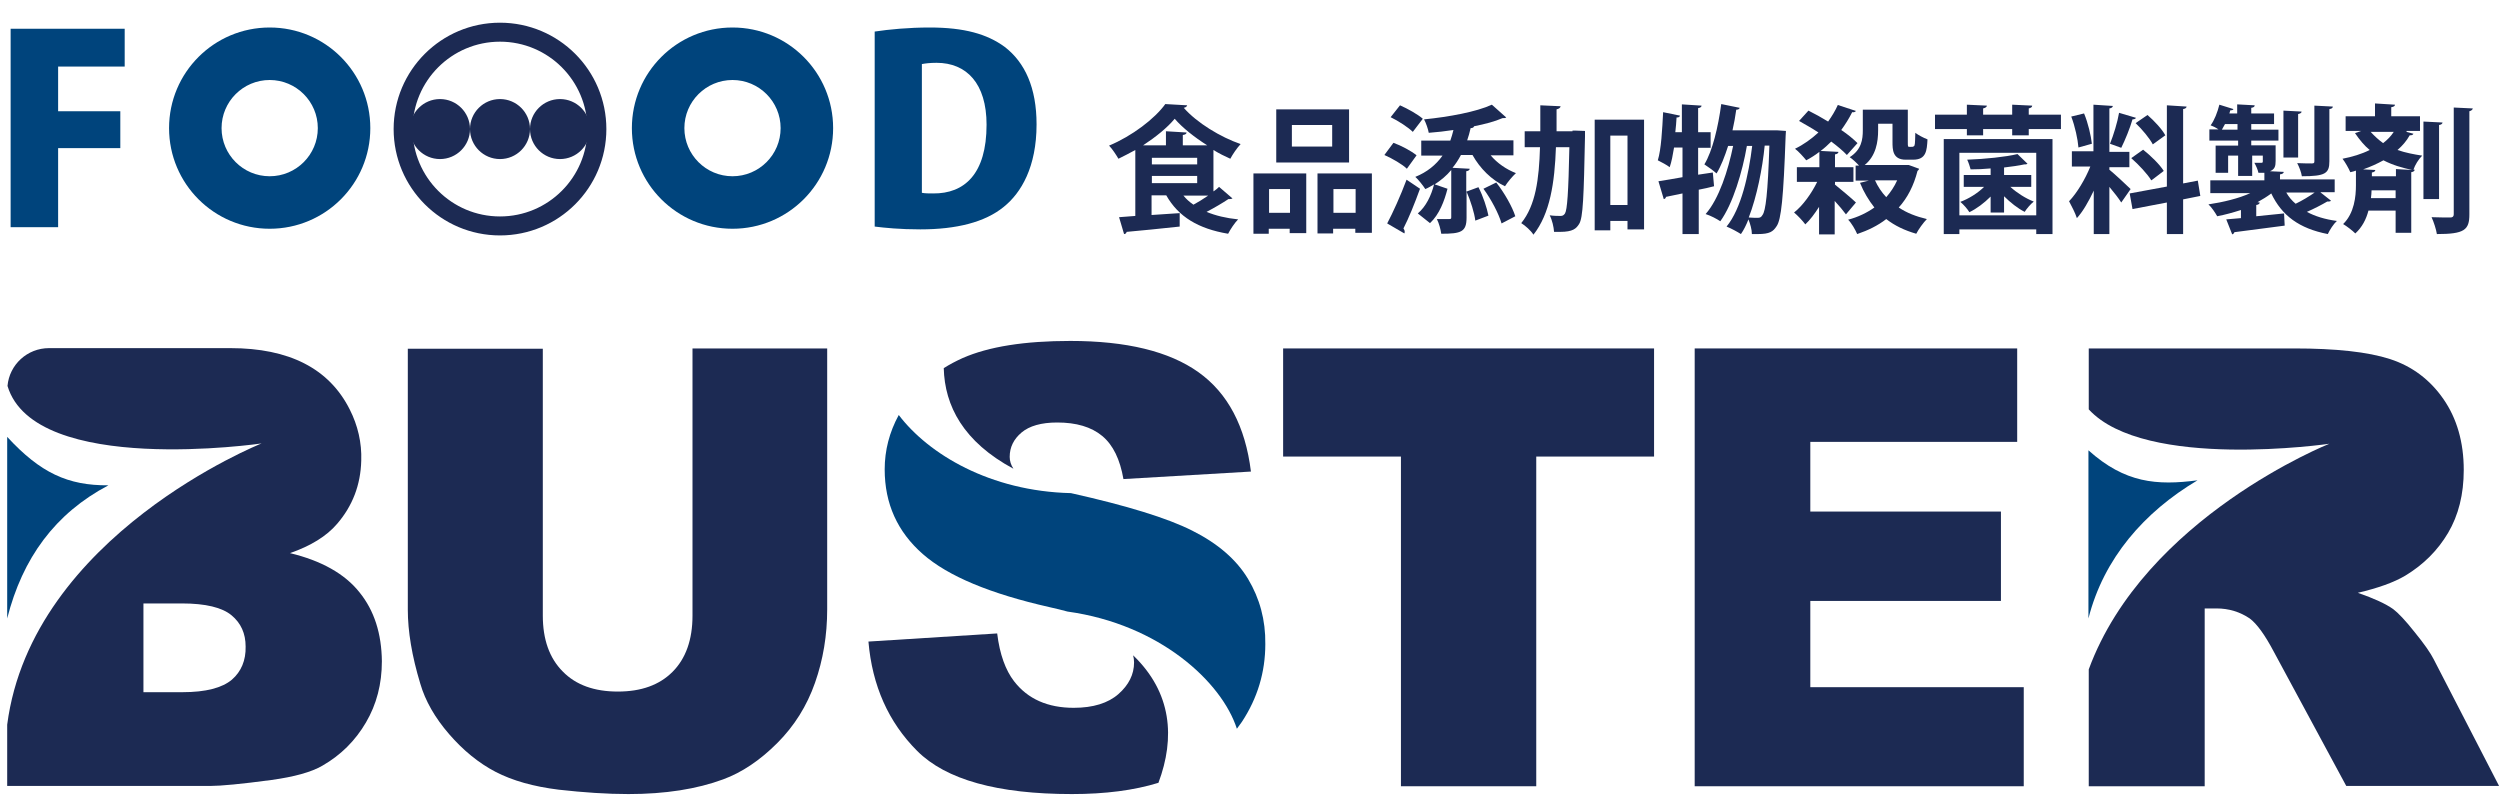 <?xml version="1.0" encoding="utf-8"?>
<!-- Generator: Adobe Illustrator 22.1.0, SVG Export Plug-In . SVG Version: 6.00 Build 0)  -->
<svg version="1.1" id="レイヤー_1" xmlns="http://www.w3.org/2000/svg" xmlns:xlink="http://www.w3.org/1999/xlink" x="0px"
	 y="0px" viewBox="0 0 800 260" style="enable-background:new 0 0 800 260;" xml:space="preserve">
<style type="text/css">
	.st0{fill:#1C2A53;}
	.st1{fill:#00447C;}
	.st2{fill:none;stroke:#1C2A53;stroke-width:6.074;stroke-miterlimit:10;}
</style>
<g>
	<path class="st0" d="M221.5,111.5h43.2V195c0,8.3-1.3,16.1-3.9,23.5c-2.6,7.4-6.6,13.8-12.1,19.3c-5.5,5.5-11.3,9.4-17.3,11.6
		c-8.4,3.1-18.5,4.7-30.3,4.7c-6.8,0-14.3-0.5-22.3-1.4c-8.1-1-14.8-2.9-20.2-5.7c-5.4-2.8-10.4-6.9-14.9-12.1
		c-4.5-5.2-7.6-10.6-9.2-16.1c-2.7-8.9-4-16.8-4-23.7v-83.5h43.2V197c0,7.6,2.1,13.6,6.4,17.9c4.2,4.3,10.1,6.4,17.6,6.4
		c7.5,0,13.3-2.1,17.5-6.3c4.2-4.2,6.4-10.2,6.4-18V111.5z"/>
	<path class="st0" d="M410.5,111.5h118.8v34.6h-37.7v105.5h-43.3V146.1h-37.7V111.5z"/>
	<path class="st0" d="M542.3,111.5h103.2v29.9h-66.2v22.3h61v28.6h-61v27.6h68.3v31.7H542.3V111.5z"/>
	<path class="st0" d="M115,189.5c-4.7-5.9-12.2-10.1-22.2-12.5c6.6-2.3,11.7-5.4,15.1-9.4c4.9-5.7,7.5-12.4,7.7-20.2
		c0.2-5.7-1.1-11.3-3.7-16.4c-6.6-13.1-19.4-19.6-38.2-19.6H15.7c-7,0-12.7,5.3-13.3,12.1c8.7,29,81.3,18.4,81.3,18.4
		s-73.5,29.3-81.4,90v12.2l0,7.4h65.1c3.2,0,9.7-0.6,19.4-1.9c7.3-1,12.8-2.5,16.4-4.6c5.9-3.4,10.5-8,13.9-13.8
		c3.4-5.8,5.1-12.3,5.1-19.6C122.1,202.8,119.8,195.4,115,189.5z M74.2,217.5c-3.1,2.6-8.3,4-15.8,4H45.9v-28.4h12.3
		c7.6,0,12.9,1.3,15.9,3.8c3,2.5,4.5,5.8,4.5,10C78.7,211.3,77.2,214.9,74.2,217.5z"/>
	<path class="st1" d="M2.3,197.9c4.9-19.3,15.3-33.6,32.4-42.6c-13,0.1-21.8-4-32.4-15.5V197.9z"/>
	<path class="st0" d="M778.8,211c-1-2-3-4.9-6.1-8.7c-3-3.8-5.3-6.2-6.9-7.4c-2.4-1.7-6.1-3.4-11.3-5.2c6.4-1.5,11.5-3.3,15.2-5.5
		c5.8-3.5,10.4-8.1,13.7-13.7c3.3-5.6,5-12.3,5-20.1c0-8.9-2.2-16.5-6.5-22.7c-4.3-6.2-10-10.5-17.1-12.8
		c-7.1-2.3-17.3-3.4-30.7-3.4h-65.7V131c18,19.6,77,11,77,11s-59.1,23.5-77,72.2v37.4h37.1v-56.9h3.8c3.9,0,7.5,1.1,10.6,3.2
		c2.3,1.7,4.9,5.3,7.8,10.8l23.1,42.8h48.9L778.8,211z"/>
	<path class="st1" d="M668.3,197.9c4.9-19.3,17.9-34.1,34.9-44.2c-13,1.7-23.2,0.9-34.9-9.6V197.9z"/>
	<g>
		<path class="st0" d="M302,117.8c0.3,12.1,6.3,23.6,22.3,32.2c-0.8-1.2-1.2-2.5-1.2-3.8c0-3.1,1.3-5.7,3.8-7.8
			c2.5-2.1,6.3-3.2,11.4-3.2c6.1,0,10.9,1.4,14.4,4.3c3.5,2.9,5.7,7.5,6.8,13.8l40.8-2.4c-1.8-14.5-7.4-25.1-16.8-31.8
			c-9.4-6.7-23.1-10-41-10c-14.6,0-26.1,1.8-34.5,5.5C306,115.5,303.9,116.6,302,117.8z"/>
		<path class="st0" d="M362.6,209.7c0.2,0.8,0.3,1.5,0.3,2.3c0,3.8-1.7,7.2-5,10.1c-3.3,2.9-8.1,4.4-14.3,4.4
			c-8.3,0-14.7-2.8-19.1-8.5c-2.7-3.5-4.6-8.6-5.4-15.3l-41.2,2.6c1.2,14.1,6.4,25.8,15.6,35c9.2,9.2,25.7,13.8,49.5,13.8
			c10.7,0,19.9-1.2,27.7-3.6C376.1,236.1,375,221.6,362.6,209.7z"/>
		<path class="st1" d="M399.4,185.3c-3.7-6.2-9.7-11.4-17.9-15.5c-7.9-4-20.9-8-38.8-12c-25.9-0.6-45.6-12.5-55.1-25
			c-3,5.5-4.5,11.3-4.5,17.4c0,11,4.1,20,12.2,27.1c8.1,7.1,21.6,12.7,40.6,17c2.1,0.5,4,0.9,5.7,1.4c29.6,4.1,49.4,22.6,54.2,37.5
			c0.5-0.7,1.1-1.5,1.6-2.2c5-7.6,7.5-15.9,7.5-24.9C405,198.4,403.1,191.5,399.4,185.3z"/>
	</g>
</g>
<g>
	<g>
		<g>
			<g>
				<path class="st1" d="M3.4,72.8V9.2h36.5v12.1H18.6v14.3h19.9v11.8H18.6v25.3H3.4z"/>
			</g>
			<g>
				<path class="st1" d="M279.9,10.1c4.6-0.7,10.9-1.3,17.6-1.3c11.1,0,18.4,2.1,24,6.2c6.5,5,10.2,13.1,10.2,24.8
					c0,13.6-4.9,21.9-10.5,26.4c-6,4.9-15.1,7.2-26.7,7.2c-6.5,0-11.4-0.5-14.6-0.9V10.1z M295,61.7c1,0.2,2.4,0.2,3.6,0.2
					c10,0.1,17.1-6.2,17.1-22c0-13.2-6.4-19.8-16-19.8c-2.2,0-3.6,0.2-4.7,0.4V61.7z"/>
			</g>
			<path class="st1" d="M86.3,8.8C68.5,8.8,54.1,23.2,54.1,41s14.4,32.2,32.2,32.2s32.2-14.4,32.2-32.2S104.1,8.8,86.3,8.8z
				 M86.3,56.4c-8.5,0-15.4-6.9-15.4-15.4c0-8.5,6.9-15.4,15.4-15.4c8.5,0,15.4,6.9,15.4,15.4C101.7,49.5,94.8,56.4,86.3,56.4z"/>
			<path class="st1" d="M234.4,8.8c-17.8,0-32.2,14.4-32.2,32.2s14.4,32.2,32.2,32.2s32.2-14.4,32.2-32.2S252.2,8.8,234.4,8.8z
				 M234.4,56.4c-8.5,0-15.4-6.9-15.4-15.4c0-8.5,6.9-15.4,15.4-15.4c8.5,0,15.4,6.9,15.4,15.4C249.8,49.5,242.9,56.4,234.4,56.4z"
				/>
		</g>
	</g>
	<circle class="st2" cx="160" cy="41.3" r="31"/>
	<g>
		<circle class="st0" cx="140.8" cy="41.3" r="9.6"/>
		<circle class="st0" cx="160" cy="41.3" r="9.6"/>
		<circle class="st0" cx="179.2" cy="41.3" r="9.6"/>
	</g>
</g>
<g>
	<path class="st0" d="M388.4,61.2c0.6-0.4,1.2-0.9,1.7-1.4l4.3,3.7c-0.2,0.1-0.5,0.2-0.8,0.2c-0.2,0-0.3,0-0.5,0
		c-1.8,1.2-4.5,2.8-7,4.1c2.9,1.2,6.2,2,10.1,2.4c-1.1,1.1-2.5,3.2-3.2,4.6c-9.5-1.6-15.9-5.4-19.8-12.3h-4.7v6.3
		c2.9-0.2,6-0.4,9-0.6v4.3c-6.2,0.7-12.8,1.3-17,1.7c0,0.4-0.4,0.7-0.8,0.7l-1.6-5.4l5.2-0.4V48c-1.8,1-3.6,1.9-5.4,2.8
		c-0.7-1.2-2-3.2-3-4.2c7.4-3.1,14.6-8.6,18-13.3l7,0.4c-0.1,0.4-0.5,0.7-1.1,0.8c4.2,4.8,11.8,9.4,18.2,11.6
		c-1.2,1.3-2.5,3.2-3.3,4.7c-1.8-0.8-3.6-1.7-5.4-2.8V61.2z M378.5,46.5h7.8c-4.1-2.6-7.9-5.6-10.4-8.5c-2.3,2.8-6,5.8-10.1,8.5h7.3
		V42l6.6,0.4c0,0.4-0.4,0.7-1.2,0.8V46.5z M368.6,50.5v2.1h14.5v-2.1H368.6z M368.6,56.3v2.3h14.5v-2.3H368.6z M378.7,62.6
		c0.9,1.1,1.9,2,3.2,2.9c1.5-0.8,3.1-1.8,4.7-2.9H378.7z"/>
	<path class="st0" d="M401.1,74.9V55.5H418v19.1h-5.3v-1.4h-6.7v1.6H401.1z M412.8,60.5h-6.7v7.6h6.7V60.5z M431.7,35v17h-23.3V35
		H431.7z M426.3,46.9V40h-12.9v6.9H426.3z M421.7,55.5H439v19h-5.3v-1.3h-7.1v1.5h-5V55.5z M426.7,68.1h7.1v-7.6h-7.1V68.1z"/>
	<path class="st0" d="M445.9,45.7c2.5,0.9,5.7,2.6,7.4,4l-3.1,4.3c-1.4-1.4-4.7-3.3-7.2-4.4L445.9,45.7z M443.9,71.5
		c1.8-3.4,4.3-8.9,6.2-14l4.3,2.9c-1.7,4.7-3.6,9.4-5.3,12.7c0.3,0.4,0.4,0.7,0.4,1c0,0.2,0,0.4-0.1,0.6L443.9,71.5z M448,33.7
		c2.5,1.1,5.7,2.9,7.3,4.3l-3.2,4.2c-1.4-1.4-4.6-3.5-7.1-4.7L448,33.7z M469.3,61.3l3.8-1.4c1.5,2.9,2.7,6.6,3.2,9.1l-4.2,1.6
		C471.8,68.1,470.6,64.3,469.3,61.3v8.3c0,4.6-1.7,5.2-8.1,5.2c-0.2-1.4-0.7-3.3-1.4-4.7c1.7,0,3.4,0,3.9,0c0.6,0,0.7-0.1,0.7-0.6
		V54.4c-1.5,1.8-3.3,3.3-5.3,4.6l4.1,1.4c-1,3.9-2.6,8.2-5.6,11l-3.9-3.1c2.6-2.2,4.3-5.7,5.2-9.3c-0.9,0.5-1.8,1.1-2.8,1.5
		c-0.7-1.1-2.2-3-3.2-3.9c3.7-1.5,6.6-3.8,8.7-6.8h-6.8V45h9.3c0.4-1.1,0.7-2.2,1-3.4c-2.6,0.4-5.3,0.7-7.9,0.9
		c-0.2-1.2-0.9-3.2-1.5-4.3c8-0.8,16.7-2.4,21.7-4.7l4.6,4.1c-0.3,0.2-0.6,0.2-1.2,0.2c-2.5,1.1-5.6,1.9-9.1,2.6
		c-0.1,0.4-0.5,0.6-1.1,0.6c-0.3,1.4-0.7,2.7-1.1,3.9h14.8v4.8H477c2.1,2.5,5,4.5,8.1,5.7c-1.1,1-2.7,2.9-3.5,4.2
		c-4.3-2-8-5.7-10.4-10h-3.7c-0.8,1.5-1.7,2.9-2.7,4.1l5.5,0.3c0,0.4-0.4,0.7-1.1,0.8V61.3z M480.5,71.5c-0.9-3.1-3.3-7.7-5.8-11.1
		l4.1-2c2.6,3.3,5.1,7.7,6.1,10.8L480.5,71.5z"/>
	<path class="st0" d="M503.2,41.8l1.2,0l2.8,0.1c0,0.4,0,1.1,0,1.8c-0.4,19.2-0.6,26-1.9,28c-0.9,1.4-1.9,2.5-6.1,2.5
		c-0.6,0-1.3,0-1.9,0c-0.1-1.5-0.6-3.8-1.4-5.3c1.4,0.2,2.7,0.2,3.5,0.2c0.6,0,1-0.2,1.4-0.8c0.7-1.2,1.1-6.4,1.4-21.2h-4.3
		c-0.4,11.4-1.9,21.3-7.2,28c-0.8-1.3-2.6-2.9-3.9-3.7c4.6-5.7,5.7-14,6-24.3h-4.9v-5.1h5c0-2.6,0-5.4,0-8.3l6.5,0.3
		c-0.1,0.5-0.5,0.8-1.3,1c0,2.4,0,4.7,0,7H503.2z M510.3,38.3h15.8v35.1h-5.3v-2.7h-5.5v3h-5V38.3z M515.3,65.6h5.5V43.4h-5.5V65.6z
		"/>
	<path class="st0" d="M548.1,55.2l0.4,4.4c-1.6,0.4-3.2,0.8-4.9,1.1v14.2h-5.2v-13c-2,0.4-3.8,0.8-5.3,1.1c0,0.4-0.4,0.7-0.7,0.7
		l-1.7-5.7c2.1-0.3,4.8-0.8,7.7-1.3v-9.5h-2.7c-0.4,2.4-0.8,4.6-1.4,6.3c-0.9-0.7-2.6-1.6-3.8-2.2c1.1-3.6,1.4-9.8,1.7-15.4l5.4,1.1
		c-0.1,0.4-0.4,0.6-1.1,0.6c-0.1,1.5-0.2,3.1-0.4,4.7h2.1v-8.9l6.3,0.4c0,0.4-0.4,0.7-1.1,0.8v7.7h4v5h-4v8.6L548.1,55.2z
		 M568.6,41.7l2.9,0.2l-0.1,1.7c-0.7,19.7-1.4,26.7-2.9,28.8c-1.1,1.7-2.2,2.5-6,2.5c-0.6,0-1.3,0-1.9,0c0-1.4-0.5-3.2-1.1-4.7
		c-0.7,1.8-1.5,3.4-2.4,4.7c-1.1-0.7-3.1-1.8-4.6-2.4c4.7-5.7,7.1-16.7,8.2-25.8h-1.7c-1.4,8.2-4.5,18.6-8.5,24.1
		c-1.2-0.8-3.1-1.8-4.7-2.3c4.3-4.9,7.2-14,8.8-21.8H553c-1.1,3.4-2.3,6.5-3.7,8.8c-0.9-0.8-2.8-2.2-3.9-2.9
		c2.6-4.3,4.4-11.9,5.4-19.3l5.9,1.2c-0.1,0.4-0.5,0.6-1.1,0.6c-0.3,2.2-0.7,4.4-1.2,6.6h13.3L568.6,41.7z M564.7,46.6
		c-0.7,7.2-2.5,16.3-5.1,23c1.2,0.1,2.2,0.1,2.9,0.1c0.7,0,1.1-0.2,1.5-0.9c1-1.3,1.7-6.8,2.2-22.2H564.7z"/>
	<path class="st0" d="M587.1,59c1.4,1.1,5.8,4.8,6.8,5.8l-3.2,3.8c-0.8-1.1-2.2-2.8-3.6-4.3v10.7h-5v-8.8c-1.4,2.2-2.9,4.2-4.4,5.6
		c-0.8-1.1-2.5-2.9-3.6-3.8c2.8-2.2,5.6-6.1,7.4-9.8H575v-4.7h7.2v-4.9c-1.3,1-2.7,1.9-4.2,2.7c-0.8-1-2.5-2.9-3.6-3.7
		c2.7-1.3,5.2-3.1,7.5-5.2c-2.1-1.4-4.3-2.6-6.2-3.7l3-3.3c2,1,4.2,2.2,6.3,3.5c1.2-1.7,2.3-3.5,3.1-5.3l5.8,1.9
		c-0.2,0.3-0.6,0.5-1.2,0.4c-1,2-2.2,3.9-3.5,5.7c2.1,1.4,3.9,2.9,5.2,4.2l-3.4,3.8c-1.2-1.3-3-2.8-5-4.3c-1.1,1.1-2.2,2.1-3.4,3
		l5.7,0.3c0,0.4-0.4,0.7-1.1,0.8v4.1h5.9v4.7h-5.9V59z M610.8,52.8l3.3,1.2c-0.1,0.4-0.3,0.5-0.5,0.7c-1.2,4.7-3.2,8.6-6,11.7
		c2.5,1.7,5.6,2.9,9,3.7c-1.1,1.1-2.7,3.3-3.4,4.7c-3.8-1.1-6.9-2.6-9.6-4.7c-2.7,2.1-5.8,3.6-9.3,4.8c-0.6-1.4-1.8-3.5-2.9-4.6
		c3.1-0.8,6-2.2,8.4-3.9c-1.8-2.3-3.4-4.9-4.6-7.9l2.8-0.7h-4.2V53h1.1c-0.9-1-2.2-2.2-3-2.7c3.8-2.4,4.2-5.7,4.2-8.6v-6.6h14.4
		v10.4c0,1.4,0,1.5,0.6,1.5c1,0,1.1,0,1.3-0.2c0.4-0.2,0.4-0.6,0.5-4.3c0.9,0.7,2.6,1.6,3.9,2.1c-0.2,3.6-0.4,6.5-4.6,6.5h-2.4
		c-4.2,0-4.2-3.3-4.2-5.7v-5.8H601v2.1c0,3.7-0.7,8.2-4.3,11.1h13.3L610.8,52.8z M600,57.7c0.9,2,2.1,3.8,3.6,5.4
		c1.4-1.6,2.6-3.4,3.5-5.4H600z"/>
	<path class="st0" d="M649.2,36.7h10.3v4.6h-10.3v2h-5.3v-2h-9.3v2h-5.2v-2h-10.2v-4.6h10.2v-3.2l6.4,0.3c0,0.4-0.4,0.7-1.2,0.9v2
		h9.3v-3.2l6.4,0.3c0,0.5-0.4,0.7-1.1,0.9V36.7z M622,74.9V44.5h34.8v30.4h-5.2v-1.5H627v1.5H622z M651.6,48.9H627v20h24.6V48.9z
		 M637,67.9v-5c-2.1,2.1-4.5,3.9-6.8,5c-0.6-1-1.9-2.5-2.9-3.3c2.7-1,5.6-2.8,7.6-4.8h-6.5V56h8.6v-2.1c-2.2,0.2-4.3,0.3-6.4,0.3
		c-0.2-0.8-0.7-2.3-1.1-3.1c5.7-0.2,12.4-0.9,16.1-1.8l3.2,3.1c-0.1,0.1-0.4,0.2-0.6,0.2c-0.1,0-0.3,0-0.4,0c-1.8,0.4-4,0.7-6.5,1
		V56h8.7v3.8h-6.7c2.1,1.9,4.9,3.7,7.5,4.7c-1,0.8-2.3,2.3-2.9,3.3c-2.2-1.1-4.6-3-6.6-5v5.2H637z"/>
	<path class="st0" d="M675,54.3c1.5,1.2,5.8,5.2,6.8,6.2l-3,4.3c-0.8-1.3-2.3-3.2-3.8-5v15.1h-5V61c-1.6,3.4-3.4,6.6-5.4,8.8
		c-0.5-1.6-1.7-3.9-2.5-5.4c2.5-2.6,5.2-7.1,6.8-11.1h-5.9v-4.9h6.9V33.5l6.2,0.4c0,0.4-0.4,0.7-1.1,0.8v13.9h6.4v4.9H675V54.3z
		 M666.9,36.3c1.3,3.1,2.2,7.1,2.5,9.7l-4.3,1.2c-0.2-2.6-1.1-6.8-2.3-9.9L666.9,36.3z M683.5,37.7c-0.1,0.3-0.5,0.5-1.1,0.5
		c-0.8,2.8-2.4,6.7-3.6,9.1c-1.1-0.4-2.5-0.9-3.6-1.3c1.1-2.7,2.4-6.9,2.9-9.9L683.5,37.7z M704.1,62.7l-5.5,1.1v11.1h-5.2V64.8
		l-11,2.1l-0.9-5l11.9-2.2v-26l6.3,0.4c0,0.4-0.4,0.7-1.1,0.8v23.8l4.7-0.9L704.1,62.7z M685.8,47.9c2.4,1.9,5.3,4.7,6.6,6.8
		c-3.8,2.9-3.9,3-4,3c-1.2-2-4-5-6.4-7.1L685.8,47.9z M687.2,36.8c2.2,1.9,4.7,4.6,5.7,6.5l-4,2.9c-1-1.9-3.4-4.8-5.5-6.8
		L687.2,36.8z"/>
	<path class="st0" d="M742.6,61.6l3.3,2.6c-0.1,0.2-0.4,0.3-0.8,0.3c-0.1,0-0.3,0-0.4,0c-1.7,1-4.2,2.3-6.5,3.3
		c2.6,1.4,5.8,2.4,9.6,2.9c-1.1,1-2.3,2.9-2.9,4.2c-9.2-1.8-14.7-5.9-18.1-13c-1.3,1-2.8,1.9-4.4,2.8l0.7,0.1c0,0.4-0.4,0.7-1.1,0.8
		v3.6c2.9-0.3,5.9-0.6,8.9-0.9l0.2,3.9c-5.9,0.8-12.2,1.6-16.1,2.1c-0.1,0.4-0.4,0.6-0.7,0.7l-1.9-4.8l4.7-0.4v-2.6
		c-2.5,0.8-5,1.5-7.6,2c-0.6-1.1-1.8-2.9-2.8-3.8c4.7-0.7,9.7-1.9,13.4-3.6h-12.8v-4.1h17.3v-2.4c-0.6,0-1.2,0-1.9,0
		c-0.2-1-0.8-2.3-1.3-3.2c0.9,0,1.8,0,2.2,0c0.4,0,0.5-0.1,0.5-0.5v-1.8h-3.4v6.5h-4.5v-6.5h-3.2v5.5h-4v-8.7h7.2V45H707v-3.6h2.9
		c-0.7-0.5-1.7-1-2.5-1.3c1.2-1.6,2.2-4.2,2.8-6.6l4.5,1.4c-0.1,0.3-0.4,0.4-1,0.4c-0.1,0.3-0.2,0.7-0.3,1h2.5v-2.9l5.6,0.3
		c0,0.4-0.3,0.7-1.1,0.8v1.8h7.3v3.4h-7.3v1.8h8.7V45h-8.7v1.5h7.8v5c0,1.7-0.3,2.5-1.4,3.1c-0.1,0-0.2,0.1-0.4,0.2l4.4,0.2
		c0,0.4-0.4,0.7-1.2,0.8v1.6h17.5v4.1H742.6z M712,39.7c-0.3,0.6-0.7,1.2-1,1.8h5v-1.8H712z M736.5,35.7c0,0.4-0.3,0.6-1.1,0.8v13.9
		h-4.7v-15L736.5,35.7z M731.6,61.6c0.8,1.4,1.8,2.6,3,3.6c2.1-1,4.4-2.4,6.1-3.6H731.6z M746.5,34.1c0,0.4-0.3,0.7-1.1,0.8v16.7
		c0,3.9-1.3,4.8-8.8,4.8c-0.2-1.3-0.9-3.1-1.5-4.2c2,0.1,4.1,0.1,4.7,0.1c0.7,0,0.8-0.2,0.8-0.7V33.8L746.5,34.1z"/>
	<path class="st0" d="M770.1,42.2l2.2,0.6c-0.2,0.4-0.5,0.5-1.2,0.5c-1,1.8-2.3,3.3-3.9,4.7c2.6,0.9,5.3,1.4,7.9,1.8
		c-1.2,1.2-2.3,3-2.8,4.5l0.4,0c0,0.4-0.4,0.7-1.1,0.8v19.4h-5v-7.1h-8.7c-0.7,2.7-2,5.3-4.2,7.3c-0.9-0.9-2.7-2.3-3.9-3
		c3.6-3.5,4.1-8.9,4.1-12.4v-4.7c-0.6,0.2-1.2,0.4-1.8,0.5c-0.5-1.2-1.7-3.3-2.5-4.3c3.1-0.6,6.1-1.5,8.7-2.8
		c-1.7-1.4-3.2-3.2-4.7-5.4l2-0.7h-5v-4.7h9.4v-4.1l6.4,0.4c0,0.4-0.4,0.7-1.2,0.8v2.9h9.2v4.7H770.1z M766.6,54.1l5.3,0.3v0
		c-3.1-0.7-6.1-1.5-9.2-3.1c-2,1.1-4.2,2.1-6.5,2.9l3.9,0.2c0,0.4-0.4,0.7-1.1,0.8v1.2h7.7V54.1z M758.6,42.2c1.3,1.4,2.6,2.6,4,3.6
		c1.4-1.1,2.5-2.2,3.4-3.6H758.6z M758.9,60.9c0,0.8-0.1,1.6-0.2,2.5h7.9v-2.5H758.9z M781.6,39.2c0,0.4-0.4,0.7-1.1,0.8v23.7h-5
		V38.9L781.6,39.2z M785,34.4l6.3,0.3c-0.1,0.4-0.4,0.7-1.1,0.9v33c0,5-1.6,6.3-10.4,6.3c-0.2-1.4-1-3.9-1.7-5.4
		c2.6,0.1,5.1,0.1,6,0.1c0.7,0,1.1-0.3,1.1-1V34.4z"/>
</g>
</svg>
